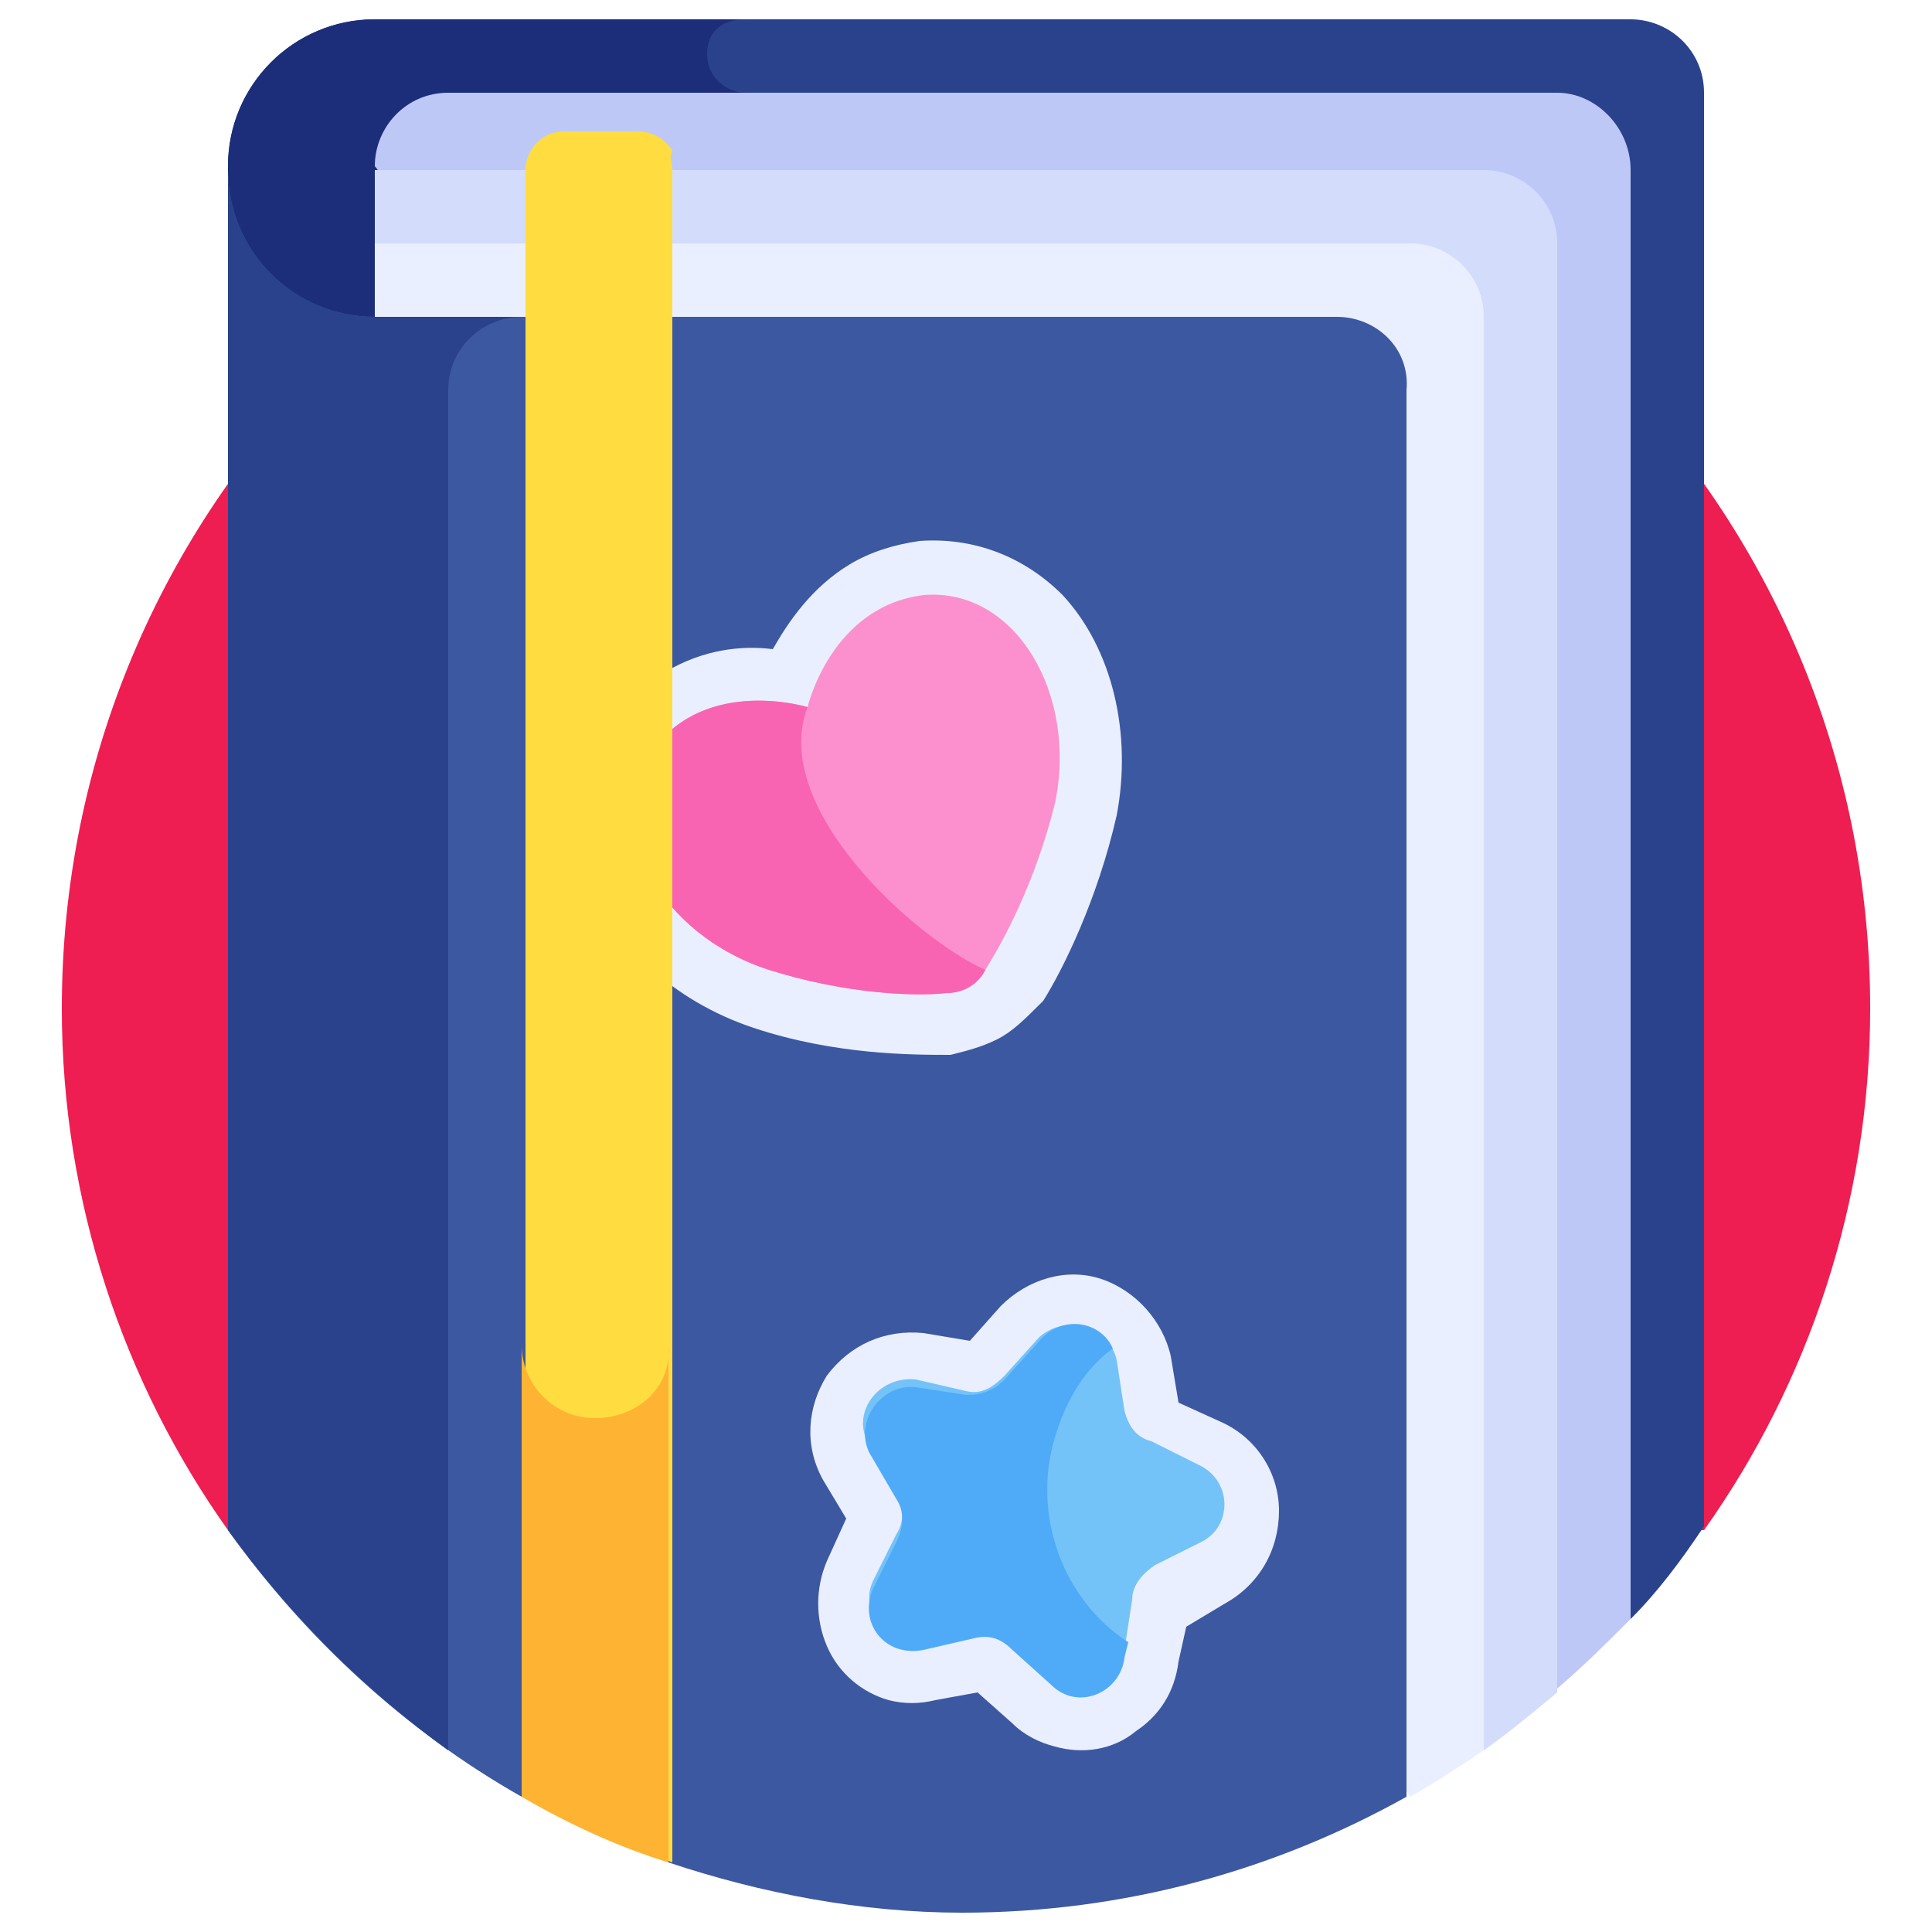 <?xml version="1.0" encoding="utf-8"?>
<!-- Generator: Adobe Illustrator 25.4.1, SVG Export Plug-In . SVG Version: 6.00 Build 0)  -->
<svg version="1.1" id="Capa_1" xmlns="http://www.w3.org/2000/svg" xmlns:xlink="http://www.w3.org/1999/xlink" x="0px" y="0px"
	 width="50px" height="50px" viewBox="0 0 50 50" style="enable-background:new 0 0 50 50;" xml:space="preserve">
<style type="text/css">
	.st0{fill:#EE1D52;}
	.st1{fill:#2A428C;}
	.st2{fill:#1C2E7A;}
	.st3{fill:#BEC8F7;}
	.st4{fill:#D3DCFB;}
	.st5{fill:#E9EFFF;}
	.st6{fill:#3C58A0;}
	.st7{fill:#FC90CE;}
	.st8{fill:#F964B2;}
	.st9{fill:#FFDD40;}
	.st10{fill:#73C3F9;}
	.st11{fill:#4FABF7;}
	.st12{fill:#FFB332;}
</style>
<g>
	<path class="st0" d="M44.1,39.6c2.7-3.8,4.3-8.5,4.3-13.5c0-13-10.5-23.5-23.4-23.5S1.6,13.1,1.6,26.1c0,5,1.6,9.7,4.3,13.5H44.1z"
		/>
</g>
<g>
	<path class="st1" d="M12.9,11.3h10.7l18.6,30.6l0,0c0.7-0.7,1.3-1.5,1.9-2.4V2.4c0-1.1-0.9-1.9-1.9-1.9H9.7c-2.1,0-3.8,1.7-3.8,3.8
		C5.9,8.2,9,11.3,12.9,11.3z"/>
</g>
<g>
	<path class="st2" d="M19.3,0.5H9.7c-2.1,0-3.8,1.7-3.8,3.8c0,3.9,3.1,7,7,7h6.4V2.4c-0.5,0-1-0.4-1-1S18.7,0.5,19.3,0.5z"/>
</g>
<g>
	<path class="st3" d="M40.3,2.4H11.6c-1.1,0-1.9,0.9-1.9,1.9l30.6,39.4c0.7-0.6,1.3-1.2,1.9-1.8V4.4C42.2,3.3,41.3,2.4,40.3,2.4z"/>
</g>
<g>
	<path class="st4" d="M38.4,4.4H9.7v1.9l28.7,39c0.7-0.5,1.3-1,1.9-1.5V6.3C40.3,5.2,39.4,4.4,38.4,4.4L38.4,4.4z"/>
</g>
<g>
	<path class="st5" d="M36.5,6.3H9.7v1.9l26.8,38.3l0,0c0.7-0.4,1.3-0.8,1.9-1.2V8.2C38.4,7.1,37.5,6.3,36.5,6.3L36.5,6.3z"/>
</g>
<g>
	<path class="st6" d="M34.6,8.2H9.7c-2.1,0-3.8-1.7-3.8-3.8v35.2c2,2.8,4.6,5.2,7.6,6.9l0,0h1.9l1.9,1.7c2.4,0.8,5,1.3,7.6,1.3
		c4.2,0,8.1-1.1,11.5-3V10.1C36.5,9,35.6,8.2,34.6,8.2z"/>
</g>
<g>
	<g>
		<path class="st5" d="M25.8,26.9c-0.4,0.2-0.8,0.3-1.2,0.4c-1,0-3,0-5.1-0.7s-3.7-2.2-4.3-4c-0.5-1.4-0.3-2.8,0.6-3.9
			c0.4-0.5,0.8-1,1.4-1.3c1-0.6,2-0.7,2.8-0.6c0.4-0.7,1-1.6,2-2.2c0.5-0.3,1.1-0.5,1.8-0.6c1.4-0.1,2.7,0.4,3.7,1.4
			c1.3,1.4,1.8,3.6,1.4,5.7c-0.5,2.2-1.4,4-1.9,4.8C26.5,26.4,26.2,26.7,25.8,26.9L25.8,26.9z"/>
	</g>
	<g>
		<path class="st7" d="M23.9,15.4c-2.4,0.3-3,2.9-3,2.9s-2.6-0.8-4,1.1c-1.4,2,0.2,4.8,3,5.7c1.9,0.6,3.7,0.7,4.6,0.6
			c0.4,0,0.8-0.2,1-0.6c0.5-0.8,1.3-2.3,1.8-4.3C27.9,18,26.3,15.2,23.9,15.4L23.9,15.4z"/>
	</g>
	<g>
		<path class="st8" d="M20.9,18.3c0,0-2.6-0.8-4,1.1c-1.4,2,0.2,4.8,3,5.7c1.9,0.6,3.7,0.7,4.6,0.6c0.4,0,0.8-0.2,1-0.6
			C23.7,24.3,19.9,20.9,20.9,18.3L20.9,18.3z"/>
	</g>
</g>
<g>
	<path class="st1" d="M11.6,10.1c0-1.1,0.9-1.9,1.9-1.9H9.7c-2.1,0-3.8-1.7-3.8-3.8v35.2c1.6,2.2,3.5,4.1,5.7,5.7
		C11.6,45.3,11.6,10.1,11.6,10.1z"/>
</g>
<g>
	<path class="st9" d="M17.4,4.4v43.8c-1.3-0.5-2.6-1-3.8-1.7V4.4c0-0.5,0.4-1,1-1h1.9c0.4,0,0.7,0.2,0.9,0.5
		C17.3,4.1,17.4,4.2,17.4,4.4z"/>
</g>
<g>
	<g>
		<path class="st5" d="M27.3,45.2c-0.4-0.1-0.8-0.3-1.1-0.6l-0.9-0.8L24.2,44c-0.4,0.1-0.8,0.1-1.2,0c-0.7-0.2-1.3-0.7-1.6-1.4
			c-0.3-0.7-0.3-1.5,0-2.2l0.5-1.1l-0.6-1c-0.5-0.9-0.4-1.9,0.1-2.7c0.6-0.8,1.5-1.2,2.5-1.1l1.2,0.2l0.8-0.9c0.7-0.7,1.7-1,2.6-0.7
			s1.6,1.1,1.8,2l0.2,1.2l1.1,0.5c0.9,0.4,1.5,1.3,1.5,2.3s-0.5,1.9-1.4,2.4l-1,0.6L30.5,43c-0.1,0.8-0.5,1.4-1.1,1.8
			C28.8,45.3,28,45.4,27.3,45.2L27.3,45.2z"/>
	</g>
	<g>
		<path class="st10" d="M28.9,35.2l0.2,1.3c0.1,0.4,0.3,0.7,0.7,0.8l1.2,0.6c0.9,0.4,0.9,1.6,0.1,2l-1.2,0.6
			c-0.3,0.2-0.6,0.5-0.6,0.9l-0.2,1.3c-0.1,0.9-1.2,1.3-1.9,0.7l-1-0.9c-0.3-0.3-0.7-0.4-1-0.3l-1.3,0.3c-0.9,0.2-1.7-0.8-1.3-1.6
			l0.6-1.2c0.2-0.3,0.2-0.7,0-1.1l-0.7-1.2c-0.5-0.8,0.2-1.8,1.2-1.7L25,36c0.4,0.1,0.7-0.1,1-0.4l0.9-1
			C27.6,34,28.7,34.3,28.9,35.2L28.9,35.2z"/>
	</g>
	<g>
		<path class="st11" d="M29.2,42.5c-1.7-1.1-2.5-3.3-1.9-5.3c0.3-1,0.8-1.8,1.5-2.3c-0.3-0.7-1.3-0.9-1.9-0.2l-0.9,1
			c-0.3,0.3-0.6,0.4-1,0.4l-1.3-0.2c-0.9-0.1-1.6,0.9-1.2,1.7l0.7,1.2c0.2,0.3,0.2,0.7,0,1.1l-0.6,1.2c-0.4,0.9,0.3,1.8,1.3,1.6
			l1.3-0.3c0.4-0.1,0.7,0,1,0.3l1,0.9c0.7,0.7,1.8,0.2,1.9-0.7L29.2,42.5z"/>
	</g>
</g>
<g>
	<path class="st12" d="M15.4,36.7c-1.1,0-1.9-0.9-1.9-1.9v11.7c1.2,0.7,2.5,1.3,3.8,1.7V34.8C17.4,35.9,16.5,36.7,15.4,36.7z"/>
</g>
</svg>
